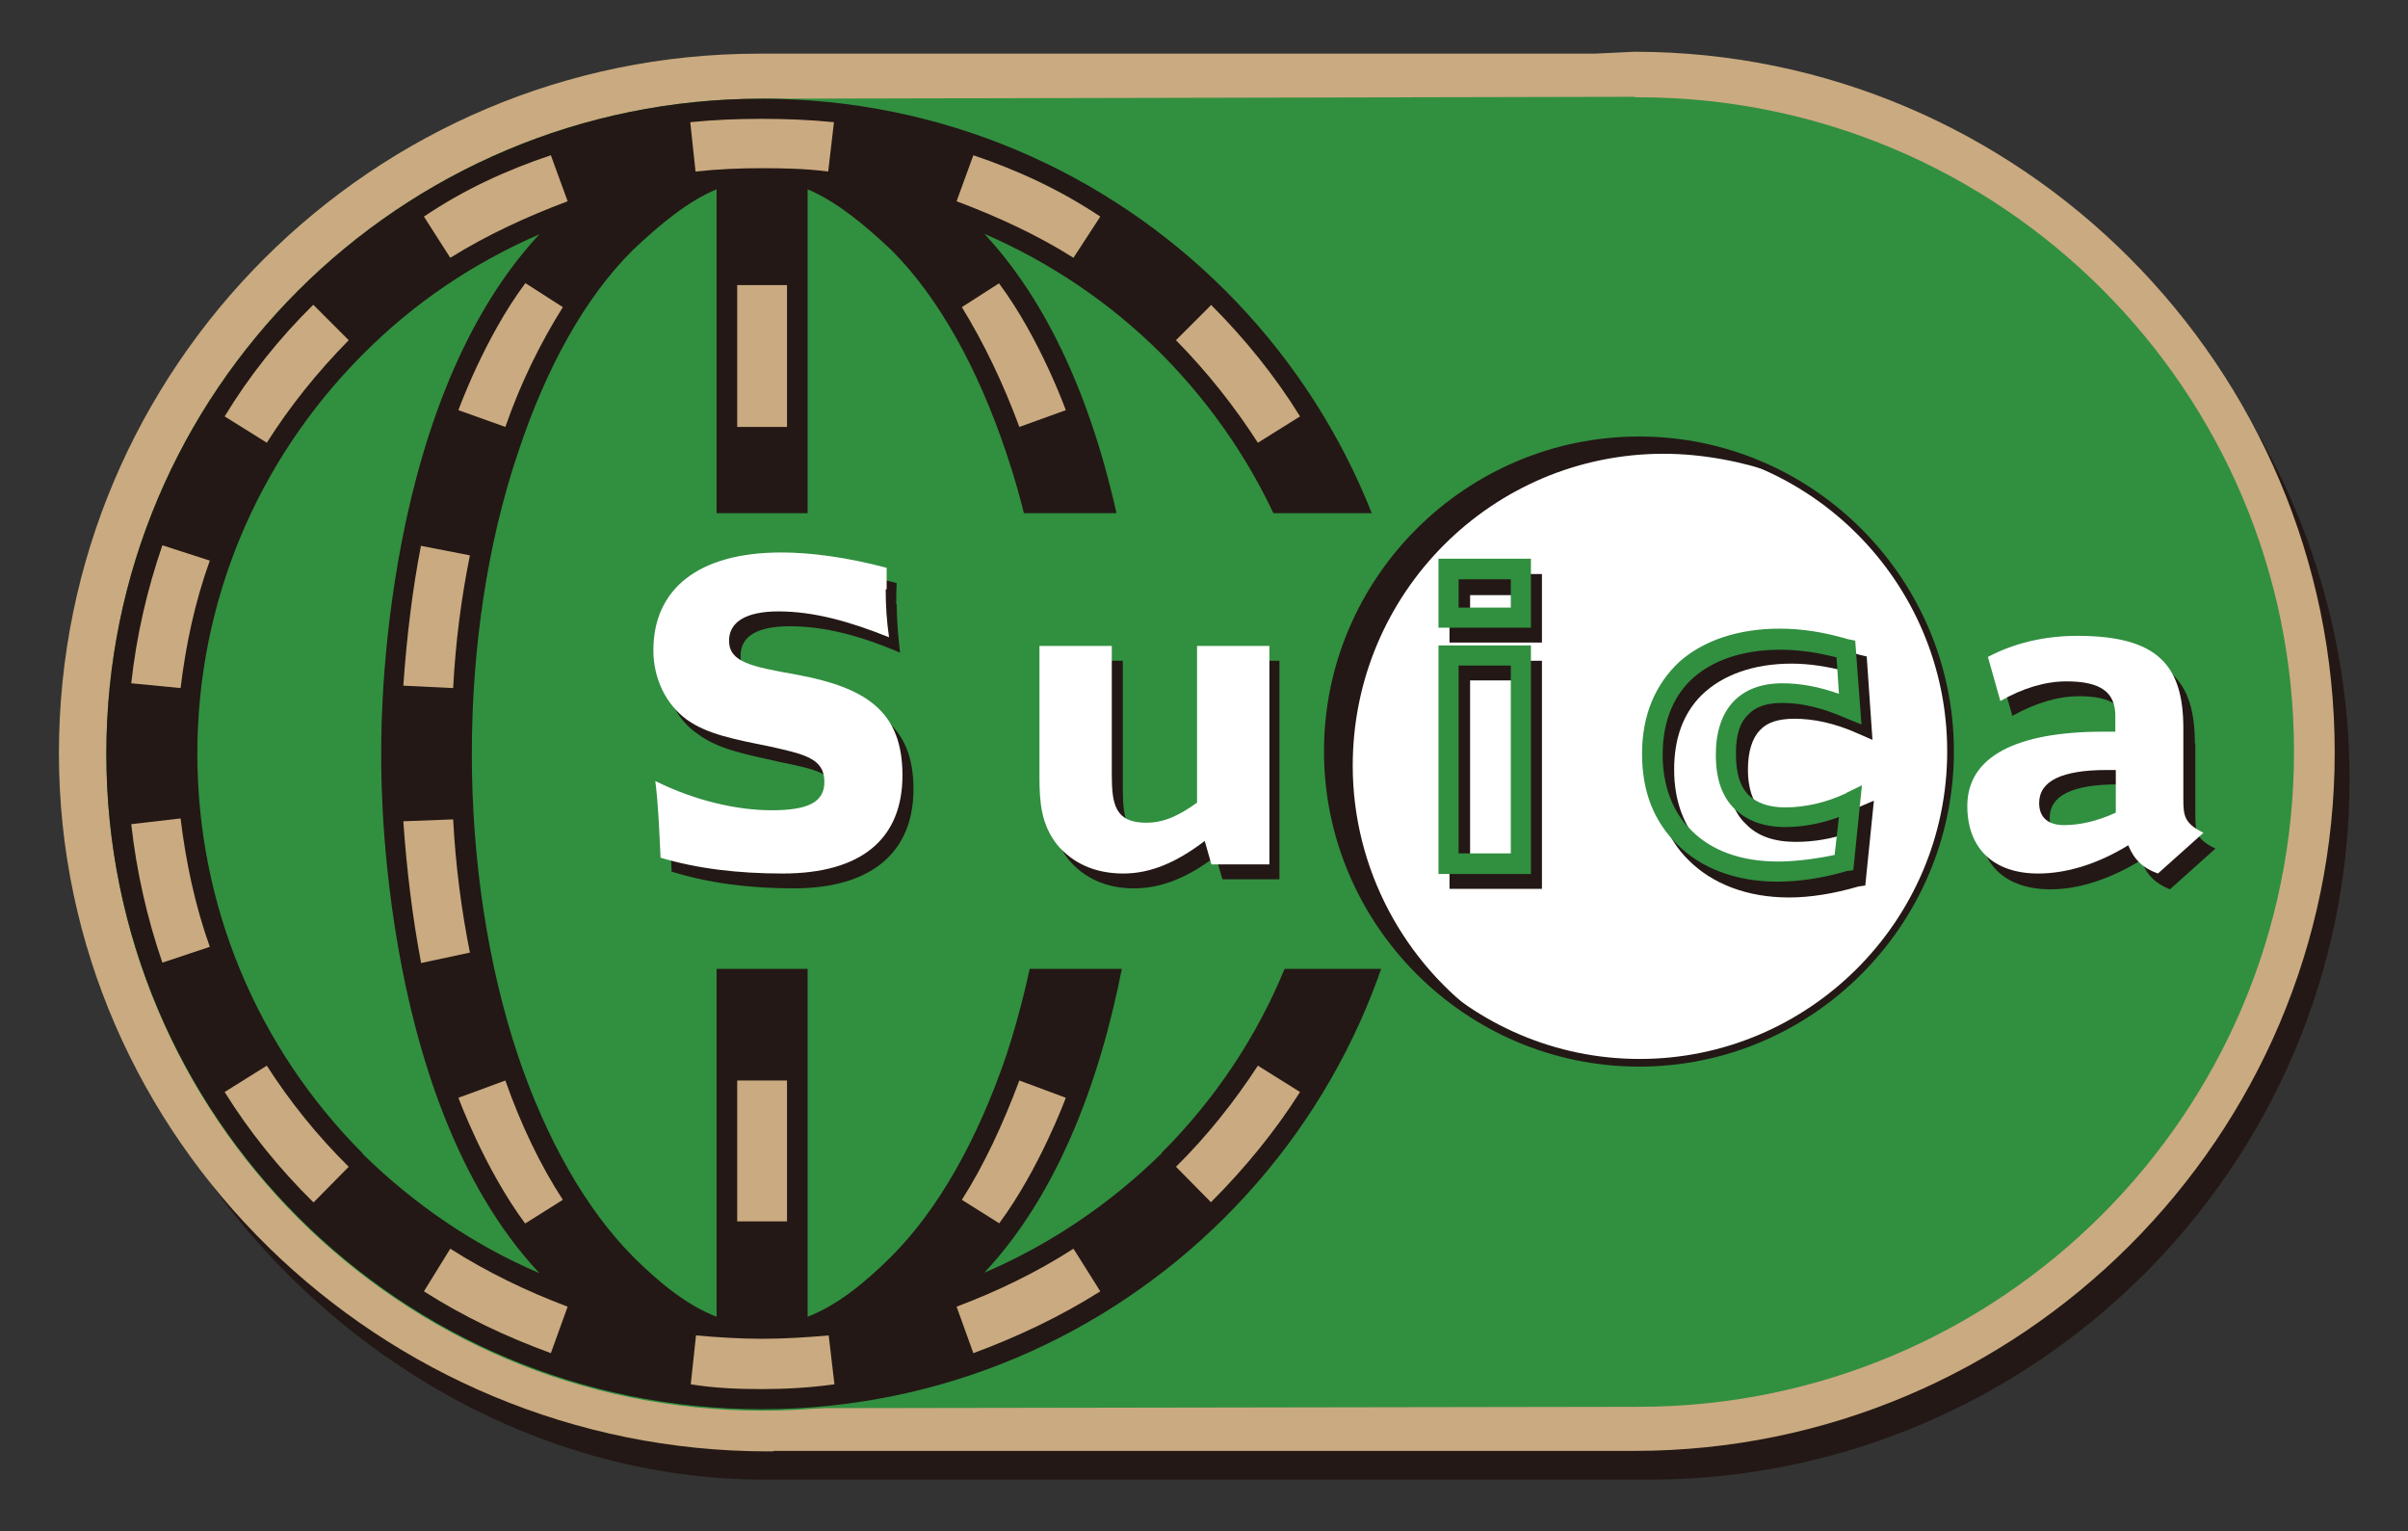 <?xml version="1.0" encoding="UTF-8"?>
<svg id="_レイヤー_2" data-name="レイヤー 2" xmlns="http://www.w3.org/2000/svg" viewBox="0 0 50.27 31.96">
  <rect x="0" y="0" width="50.27" height="31.96" fill="#333333" stroke="none"/>
  <defs>
    <style>
      .cls-1 {
        fill: none;
      }

      .cls-2 {
        fill: #318f40;
      }

      .cls-3 {
        fill: #231815;
      }

      .cls-4 {
        fill: #fff;
      }

      .cls-5 {
        fill: #caaa80;
      }
    </style>
  </defs>
  <g id="_レイヤー_1-2" data-name="レイヤー 1">
    <g>
      <rect class="cls-1" width="50.27" height="31.96"/>
      <g>
        <path class="cls-3" d="M4.43,24.74c2.54,3.53,6.79,6.14,11.54,6.14h18.46c8.06-.01,14.62-6.56,14.62-14.61,0-3.53-1.26-6.77-3.34-9.3"/>
        <path class="cls-2" d="M34.13,2.02c-.29,0-.56.01-.84.03H15.84c-7.56,0-13.61,6.12-13.61,13.67s6.06,13.69,13.61,13.69c.34,0,.68-.02,1-.05h17.22s.07,0,.07,0c7.59.06,13.76-6.12,13.76-13.66s-6.2-13.68-13.76-13.68"/>
        <path class="cls-5" d="M16.15,30.28c3.97,0,17.91,0,17.91,0h0s.06,0,.06,0c8.06,0,14.62-6.56,14.62-14.58S42.19,1.08,34.12,1.08l-.84.04H15.84C7.79,1.12,1.23,7.66,1.23,15.72s6.73,14.57,14.8,14.57h.12M3.09,15.72c0-7.03,5.72-12.74,12.75-12.74h17.47l.82-.03c7.04,0,12.75,5.71,12.75,12.74s-5.71,12.72-12.75,12.72h-17.3s-.98.06-.98.06c-7.03,0-12.75-5.72-12.75-12.76"/>
        <polyline class="cls-2" points="34.13 29.36 15.9 29.39 15.91 2.06 34.13 2.02"/>
        <path class="cls-2" d="M20.51,15.69c0-7.54,6.13-13.66,13.69-13.66s13.69,6.12,13.69,13.66-6.13,13.67-13.69,13.67-13.69-6.13-13.69-13.67"/>
        <path class="cls-2" d="M2.23,15.77c0-7.58,6.13-13.7,13.69-13.7s13.69,6.12,13.69,13.7-6.13,13.67-13.69,13.67S2.23,23.33,2.23,15.77"/>
        <path class="cls-2" d="M15.9,2.06c-7.55,0-13.68,6.11-13.68,13.67s6.13,13.68,13.68,13.68,13.69-6.13,13.69-13.68S23.46,2.06,15.9,2.06"/>
        <path class="cls-3" d="M15.9,2.06c-7.55,0-13.68,6.11-13.68,13.67s6.13,13.68,13.68,13.68,13.69-6.13,13.69-13.68S23.46,2.06,15.9,2.06M7.57,24.07c-2.22-2.23-3.45-5.2-3.45-8.34s1.23-6.1,3.45-8.33c1.08-1.09,2.33-1.92,3.69-2.51-3.46,3.72-3.3,10.85-3.3,10.85,0,0-.16,7.14,3.3,10.83-1.36-.58-2.61-1.43-3.69-2.49M14.96,27.48c-.6-.23-1.18-.69-1.75-1.26-.98-.99-1.81-2.45-2.4-4.2-.63-1.89-.96-4.08-.96-6.29s.33-4.41.96-6.27c.59-1.79,1.41-3.26,2.4-4.24.57-.54,1.15-1.02,1.75-1.27v23.53ZM16.86,27.48h0V3.95h0c.59.25,1.18.73,1.75,1.27.98.98,1.8,2.45,2.4,4.24.63,1.86.96,4.05.96,6.27s-.34,4.4-.96,6.29c-.6,1.76-1.42,3.22-2.4,4.2-.56.56-1.15,1.03-1.75,1.26M24.25,24.07c-1.08,1.06-2.34,1.91-3.7,2.49,3.47-3.7,3.31-10.83,3.31-10.83,0,0,.16-7.13-3.31-10.85,1.36.59,2.62,1.43,3.7,2.51,2.22,2.24,3.45,5.18,3.45,8.33s-1.22,6.11-3.45,8.34"/>
        <rect class="cls-4" x="15.39" y="11.48" width="1.04" height="2.93"/>
        <path class="cls-4" d="M23.02,11.38c.18.92.3,1.92.37,2.93l-1.05.05c-.06-.96-.17-1.88-.35-2.77l1.02-.2"/>
        <rect class="cls-4" x="15.39" y="17.02" width="1.04" height="2.94"/>
        <path class="cls-4" d="M23.02,20.09c.18-.95.3-1.94.37-2.95l-1.05-.04c-.06.95-.17,1.88-.35,2.78l1.02.22"/>
        <path class="cls-5" d="M10.97,5.91l.78.5c-.47.75-.88,1.58-1.2,2.5l-.98-.35s.54-1.5,1.39-2.64"/>
        <path class="cls-5" d="M11.5,3.24c-.93.31-1.82.72-2.65,1.28l.55.86c.77-.48,1.6-.86,2.45-1.18l-.35-.96"/>
        <path class="cls-5" d="M8.79,11.38c-.18.92-.3,1.92-.37,2.93l1.04.05c.05-.96.17-1.88.35-2.77l-1.03-.2"/>
        <path class="cls-5" d="M6.54,6.36c-.72.71-1.34,1.49-1.85,2.33l.88.55c.48-.76,1.06-1.48,1.71-2.14l-.73-.73"/>
        <path class="cls-5" d="M3.39,11.38c-.32.93-.54,1.88-.65,2.88l1.03.1c.11-.91.3-1.8.61-2.66l-.99-.32"/>
        <path class="cls-5" d="M14.52,3.58c.46-.05.92-.07,1.38-.07s.93.01,1.39.07l.12-1.03c-.5-.05-1.01-.07-1.51-.07s-1,.02-1.49.07l.11,1.03"/>
        <rect class="cls-5" x="15.39" y="5.95" width="1.04" height="2.96"/>
        <path class="cls-5" d="M20.86,5.91l-.78.5c.46.75.86,1.58,1.2,2.5l.97-.35s-.54-1.5-1.39-2.64"/>
        <path class="cls-5" d="M20.32,3.24c.92.31,1.81.72,2.65,1.28l-.56.86c-.76-.48-1.59-.86-2.44-1.18l.35-.96"/>
        <path class="cls-5" d="M25.28,6.36c.71.71,1.34,1.49,1.86,2.33l-.88.55c-.49-.76-1.06-1.48-1.71-2.14l.73-.73"/>
        <path class="cls-5" d="M10.97,25.53l.78-.49c-.47-.72-.88-1.58-1.2-2.49l-.98.36s.54,1.47,1.39,2.62"/>
        <path class="cls-5" d="M11.5,28.24c-.93-.34-1.82-.76-2.65-1.29l.55-.89c.77.49,1.6.89,2.45,1.21l-.35.97"/>
        <path class="cls-5" d="M8.79,20.09c-.18-.95-.3-1.94-.37-2.95l1.04-.04c.05.95.17,1.88.35,2.78l-1.03.22"/>
        <path class="cls-5" d="M6.54,25.09c-.72-.71-1.34-1.48-1.85-2.3l.88-.55c.48.75,1.06,1.47,1.71,2.11l-.73.74"/>
        <path class="cls-5" d="M3.39,20.09c-.32-.93-.54-1.9-.65-2.89l1.03-.12c.11.91.3,1.81.61,2.68l-.99.33"/>
        <path class="cls-5" d="M14.42,28.89c.49.08.99.1,1.49.1s1.01-.03,1.51-.1l-.12-1.02c-.46.04-.92.07-1.39.07s-.92-.03-1.38-.07l-.11,1.02"/>
        <rect class="cls-5" x="15.39" y="22.55" width="1.04" height="2.94"/>
        <path class="cls-5" d="M20.86,25.53l-.78-.49c.46-.72.86-1.58,1.2-2.49l.97.36s-.54,1.47-1.39,2.62"/>
        <path class="cls-5" d="M20.32,28.24c.92-.34,1.81-.76,2.65-1.29l-.56-.89c-.76.49-1.59.89-2.44,1.21l.35.97"/>
        <path class="cls-5" d="M25.28,25.09c.71-.71,1.34-1.48,1.86-2.3l-.88-.55c-.49.75-1.06,1.47-1.71,2.11l.73.74"/>
        <rect class="cls-2" x="14.62" y="10.71" width="14.87" height="9.51"/>
        <path class="cls-4" d="M27.72,15.68c0-3.59,2.91-6.48,6.5-6.48s6.5,2.89,6.5,6.48-2.92,6.49-6.5,6.49-6.5-2.91-6.5-6.49"/>
        <path class="cls-3" d="M27.64,15.68c0,3.61,2.95,6.58,6.58,6.58s6.57-2.97,6.57-6.58-2.95-6.57-6.57-6.57-6.58,2.95-6.58,6.57M27.81,15.68c0-3.54,2.88-6.42,6.42-6.42s6.42,2.88,6.42,6.42-2.89,6.42-6.42,6.42-6.42-2.88-6.42-6.42"/>
        <path class="cls-3" d="M18.72,12.61c0,.33.03.66.07,1.01-.82-.35-1.57-.55-2.3-.55-.69,0-1.03.21-1.03.62,0,.45.45.54,1.39.7,1.47.27,2.22.77,2.22,2.08s-.87,2.07-2.5,2.07c-.92,0-1.78-.11-2.55-.35-.02-.61-.05-1.13-.11-1.6.86.41,1.73.62,2.44.62.75,0,1.1-.17,1.1-.6,0-.48-.42-.55-1.18-.71-.71-.16-1.27-.26-1.7-.58-.45-.3-.71-.85-.71-1.46,0-1.23.92-2.01,2.66-2.01.63,0,1.37.09,2.2.32-.01.15-.01.31-.01.44"/>
        <path class="cls-3" d="M23.44,13.79v2.66c0,.65.07,1.04.71,1.04.38,0,.7-.14,1.07-.44v-3.26h1.49v4.56h-1.19l-.14-.48c-.59.45-1.14.67-1.71.67s-1.04-.21-1.37-.61c-.32-.41-.36-.86-.36-1.43v-2.71h1.5"/>
        <path class="cls-3" d="M44.4,16.38v.9c-.38.17-.75.26-1.08.26-.34,0-.53-.17-.53-.47,0-.47.48-.7,1.42-.7h.18M45.82,15.51c0-1.3-.53-1.91-2.21-1.91-.71,0-1.34.16-1.86.42l.26.92c.47-.26.94-.41,1.39-.41.71,0,1.01.23,1.01.74v.31h-.25c-1.83,0-2.84.52-2.84,1.57,0,.89.54,1.41,1.49,1.41.57,0,1.22-.2,1.89-.61.11.31.3.49.6.61l.95-.85c-.39-.19-.42-.33-.42-.71v-1.48Z"/>
        <path class="cls-3" d="M32.19,13.79h-1.93v4.76h1.93v-4.76ZM31.78,18.13h-1.09v-3.93h1.09v3.93Z"/>
        <path class="cls-3" d="M32.19,11.98h-1.93v1.43h1.93v-1.43ZM31.78,13h-1.09v-.58h1.09v.58Z"/>
        <path class="cls-3" d="M38.79,16.85c-.42.2-.87.31-1.28.31-.33,0-.58-.09-.75-.26-.17-.16-.27-.46-.27-.83,0-.39.09-.67.26-.84.15-.16.39-.23.71-.23.4,0,.84.09,1.33.31l.3.13-.12-1.74-.13-.03c-.53-.15-.98-.22-1.44-.22-.86,0-1.59.24-2.09.7-.51.46-.78,1.12-.78,1.92,0,.74.25,1.42.72,1.88.5.5,1.23.78,2.1.78.44,0,.94-.08,1.45-.23l.14-.02.18-1.77-.33.14M38.55,18.15c-.53.11-.93.14-1.2.14-.75,0-1.39-.22-1.81-.64-.39-.39-.59-.94-.59-1.59s.19-1.17.57-1.55c.43-.42,1.08-.66,1.88-.66.38,0,.75.06,1.18.17l.05.78c-.43-.15-.81-.24-1.19-.24-.89,0-1.39.53-1.39,1.51,0,.48.14.89.4,1.13.24.25.59.37,1.04.37.36,0,.76-.06,1.13-.2l-.09.78Z"/>
        <path class="cls-4" d="M18.49,12.3c0,.32.02.67.07,1-.82-.33-1.57-.54-2.31-.54-.69,0-1.03.23-1.03.61,0,.45.46.54,1.41.71,1.46.27,2.21.77,2.21,2.1s-.86,2.05-2.5,2.05c-.93,0-1.78-.1-2.55-.33-.03-.63-.05-1.14-.11-1.6.85.42,1.72.61,2.43.61.76,0,1.1-.17,1.1-.59,0-.5-.42-.58-1.18-.75-.7-.14-1.27-.25-1.69-.55-.44-.32-.7-.86-.7-1.45,0-1.27.93-2.04,2.67-2.04.62,0,1.37.1,2.2.32,0,.16,0,.32,0,.45"/>
        <path class="cls-4" d="M23.21,13.48v2.68c0,.63.07,1.01.72,1.01.38,0,.7-.16,1.06-.42v-3.27h1.51v4.56h-1.21l-.14-.49c-.59.45-1.13.68-1.7.68-.6,0-1.06-.22-1.38-.6-.33-.42-.37-.87-.37-1.42v-2.73h1.51"/>
        <path class="cls-4" d="M44.17,16.07v.89c-.39.18-.76.26-1.08.26s-.52-.15-.52-.46c0-.46.47-.69,1.41-.69h.19M45.58,15.2c0-1.31-.53-1.93-2.21-1.93-.71,0-1.34.16-1.87.44l.26.92c.47-.27.94-.41,1.38-.41.72,0,1.02.23,1.02.72v.33h-.25c-1.82,0-2.84.52-2.84,1.55,0,.88.54,1.41,1.48,1.41.58,0,1.23-.19,1.88-.59.12.3.31.48.62.59l.95-.85c-.4-.2-.42-.35-.42-.71v-1.47Z"/>
        <path class="cls-2" d="M31.96,13.47h-1.93v4.77h1.93v-4.77ZM31.54,17.81h-1.09v-3.92h1.09v3.92Z"/>
        <path class="cls-2" d="M31.96,11.66h-1.93v1.44h1.93v-1.44ZM31.54,12.68h-1.09v-.59h1.09v.59Z"/>
        <path class="cls-2" d="M38.55,16.55c-.42.2-.87.3-1.28.3-.34,0-.59-.09-.76-.25-.18-.18-.27-.45-.27-.86s.08-.66.26-.83c.15-.16.38-.24.7-.24.41,0,.84.1,1.34.32l.32.13-.13-1.75-.15-.03c-.51-.15-.97-.22-1.43-.22-.85,0-1.58.24-2.09.69-.51.48-.78,1.12-.78,1.92s.25,1.41.73,1.89c.5.5,1.22.78,2.1.78.44,0,.93-.07,1.44-.22l.14-.02.18-1.77-.33.16M38.31,17.84c-.52.11-.94.14-1.19.14-.76,0-1.38-.22-1.8-.64-.4-.38-.61-.94-.61-1.59s.2-1.17.57-1.54c.43-.42,1.08-.65,1.88-.65.38,0,.75.05,1.18.16l.05.76c-.42-.15-.81-.22-1.18-.22-.89,0-1.39.54-1.39,1.49,0,.51.13.88.4,1.14.26.24.6.37,1.05.37.36,0,.75-.07,1.12-.21l-.09.79Z"/>
        <path class="cls-3" d="M30.99,21.28c-1.66-1.17-2.75-3.13-2.75-5.3,0-3.6,2.91-6.51,6.49-6.51.8,0,1.64.16,2.35.41h.05c-.88-.44-1.88-.71-2.94-.71-3.59,0-6.49,2.9-6.49,6.49,0,2.41,1.33,4.53,3.29,5.65v-.03"/>
      </g>
    </g>
  </g>
</svg>